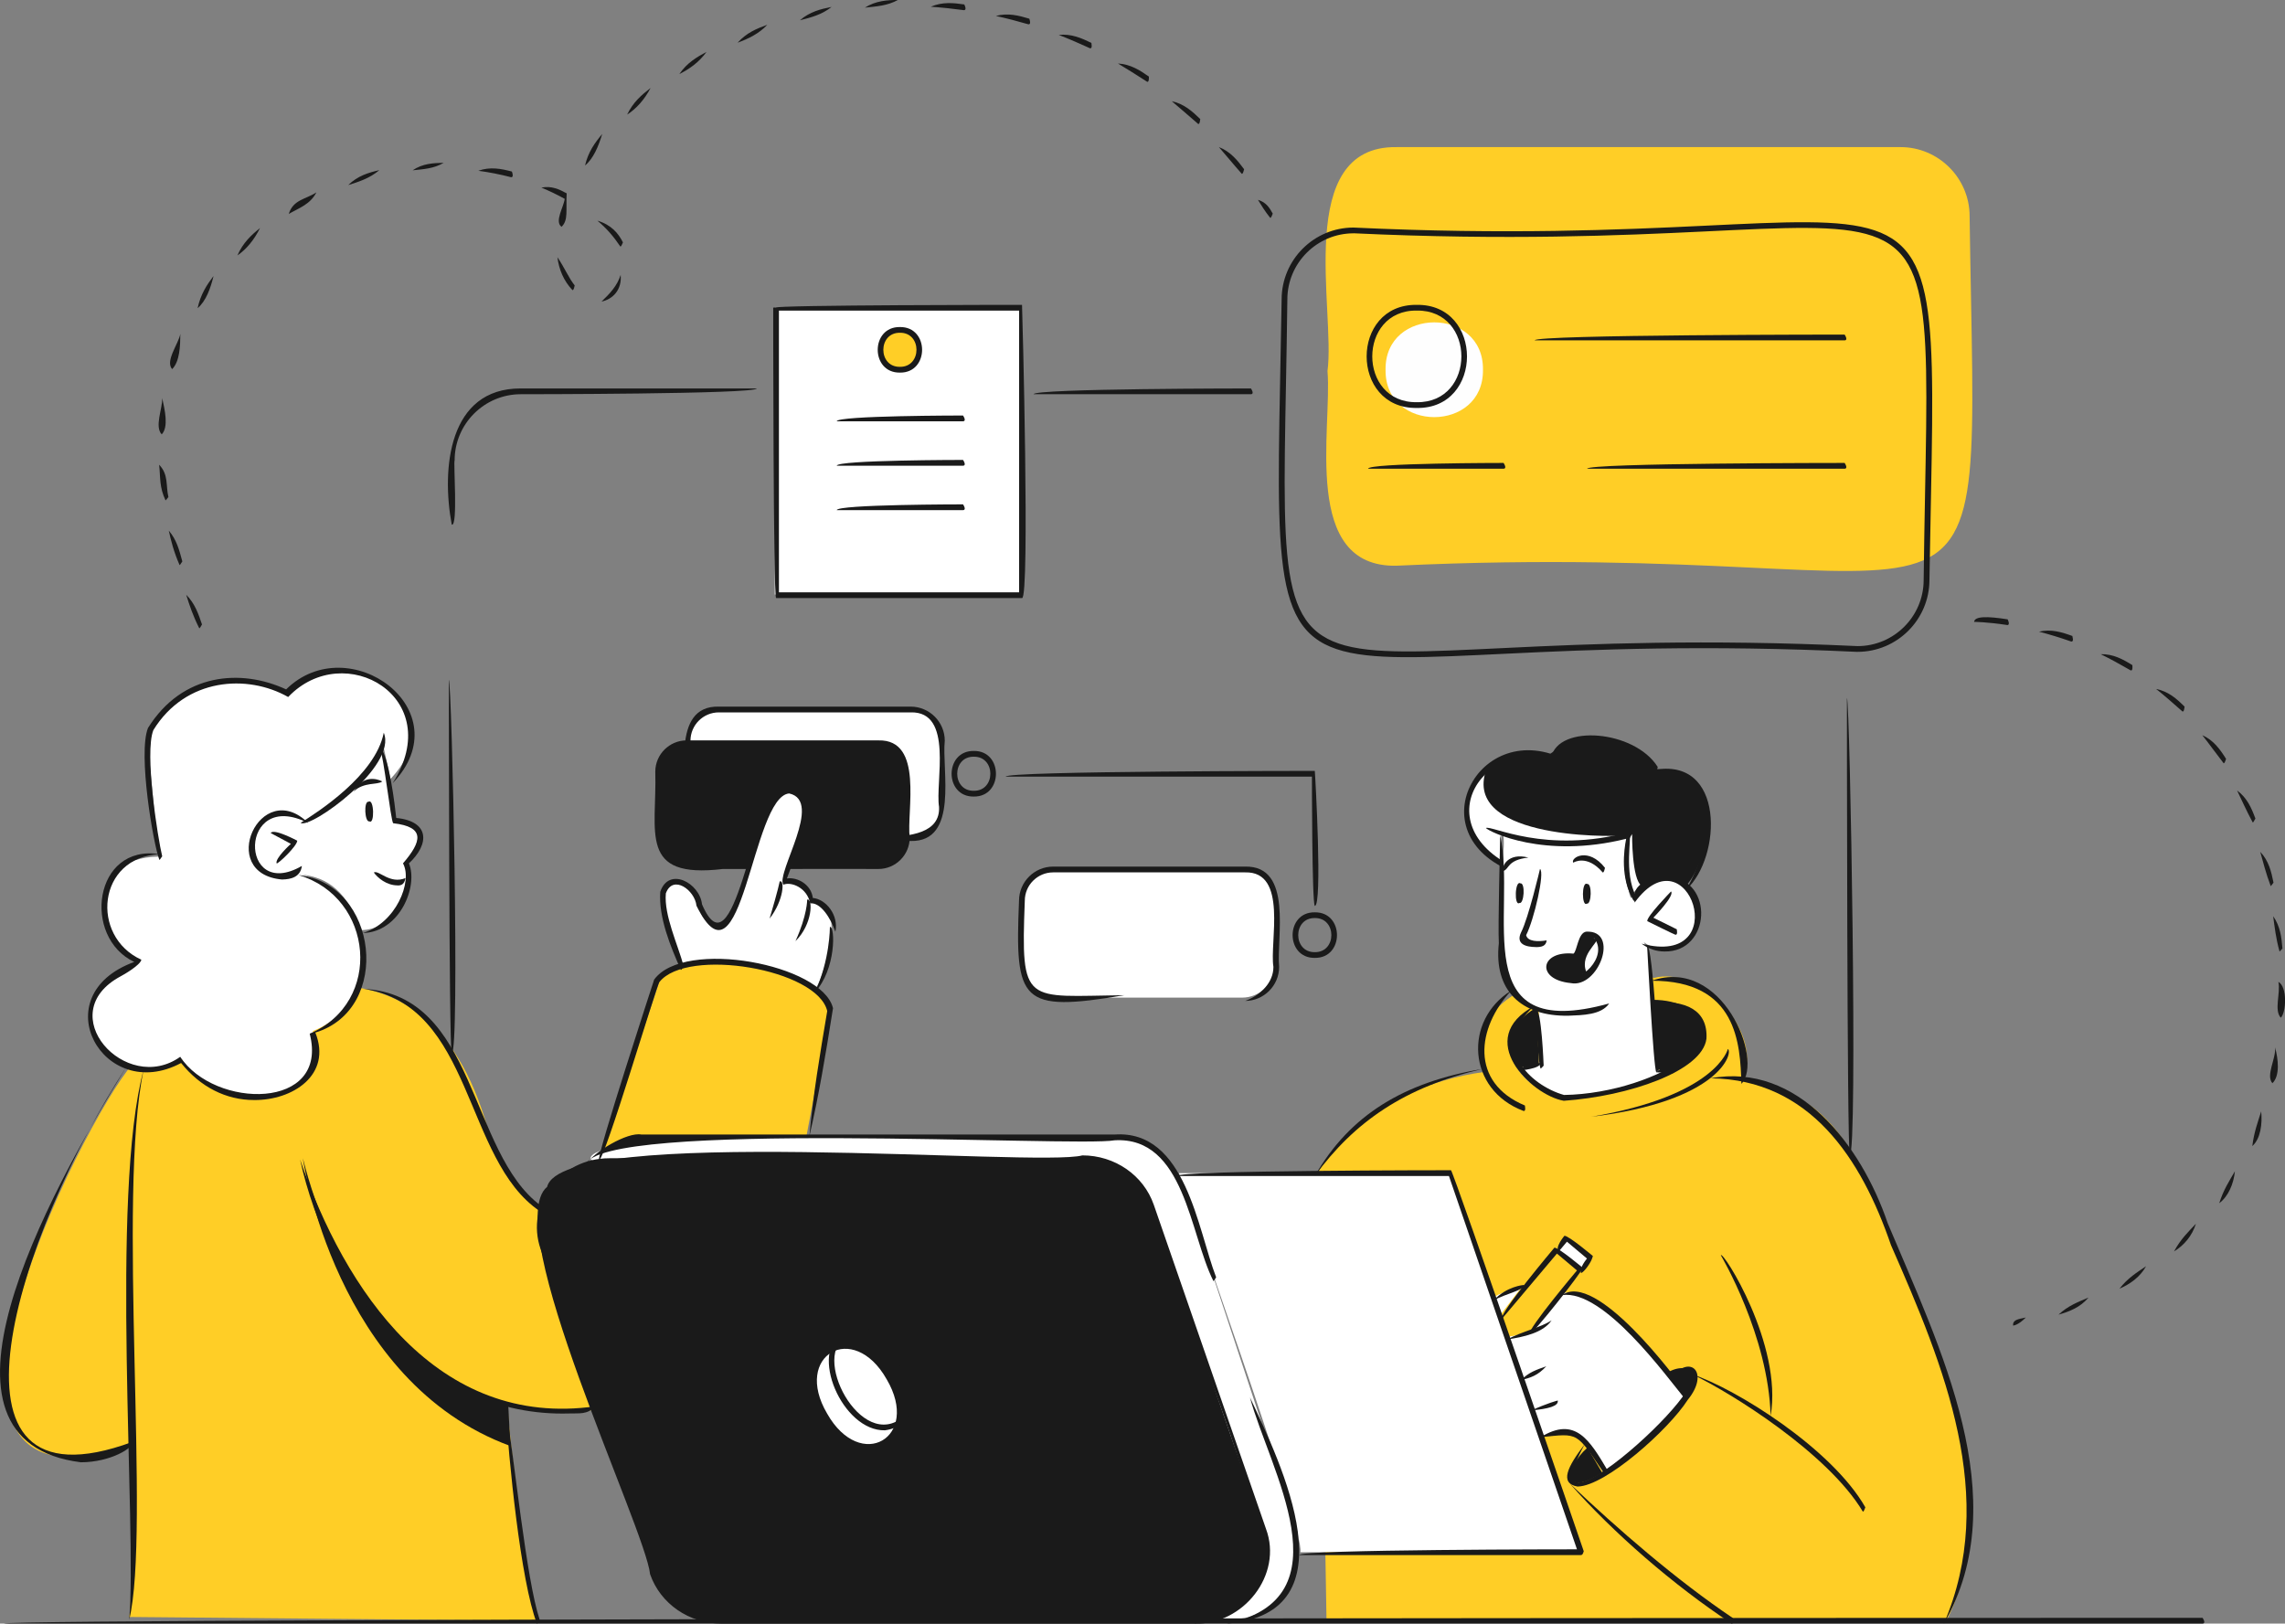 <svg xmlns="http://www.w3.org/2000/svg" id="_&#x421;&#x43B;&#x43E;&#x439;_2" data-name="&#x421;&#x43B;&#x43E;&#x439; 2" viewBox="0 0 478.83 340.26"><rect x="0" y="0" width="478.83" height="340.26" fill="#808080" stroke="none"/><defs><style>
      .cls-1 {
        fill: #fff;
      }

      .cls-2 {
        fill: #ffce26;
      }

      .cls-3 {
        fill: #1a1a1a;
      }

      .cls-4 {
        fill: #fefefe;
      }
    </style></defs><g id="_Layer_" data-name="&amp;lt;Layer&amp;gt;"><g><path class="cls-1" d="m190.17,175.58h-39.41c-3.84,0-6.95-3.11-6.95-6.95.6-5.83-2.86-20.29,6.95-20.07,0,0,39.41,0,39.41,0,9.77-.23,6.4,14.25,6.95,20.07,0,3.84-3.11,6.95-6.95,6.95Z"></path><path class="cls-1" d="m260.25,209.08h-39.41c-3.84,0-6.95-3.11-6.95-6.95.6-5.83-2.86-20.29,6.95-20.07,0,0,39.41,0,39.41,0,9.77-.23,6.4,14.25,6.95,20.07,0,3.84-3.11,6.95-6.95,6.95Z"></path><rect class="cls-1" x="162.36" y="64.35" width="51.53" height="60.25"></rect><g><path class="cls-3" d="m151.47,182.12c-17.76,2.13-13.79-7.66-14.15-20.4,0-3.6,2.95-6.55,6.55-6.55h40.21c9.59-.24,5.86,14.84,6.55,20.4,0,3.6-2.95,6.55-6.55,6.55-6.61-.04-26.32.03-32.61,0Z"></path><path class="cls-2" d="m27.61,223.23c-10.09,11.47-54.11,98.3.4,79.49.55.33-.46,35.35-.95,36.16l85.44.78c-.77.26-6.63-42.9-6.02-45.49,0,0,14.12,2.63,18.41,1.15,4.29-1.48,44.12-57.32,44.12-57.32l5-26.45c-3.62-10.19-28.7-12.73-35.51-6.81l-12.98,38.85-12.42,9.63s-5.55-1.23-10.88-16.64c-13.27-47.37-54.43-28.16-74.61-13.34Z"></path><path class="cls-1" d="m65.55,216.08c16.22-6.48,13.54-28.36-3-33.06l.85-11.7s13.02-2.53,16.72-15.95l1.71,7.88c15.03-15.91-12.08-30.45-21.77-18.08-4.28-5.01-28.46-2.7-29.07,10.68,0,0,2.25,23.67,2.25,23.67-15.49.27-13.98,16.56-3.94,22.12-17.88,5.1-10.6,29.72,8.9,20.44,2.7,9.2,32.79,13.5,27.35-6Z"></path><path class="cls-2" d="m346.64,204.94c8.91-2.36,22.7,9.65,18.81,21.61,15.31,2.8,20.96,8.32,31.31,32.83,11.64,30.88,23.45,54.59,11.32,79.92h-130.11l-1.58-93.95s9.15-17.29,34.95-20.74c-6.13-21.72,27.19-21.89,35.29-19.67Z"></path><path class="cls-1" d="m344.46,197.47c7.49,5.42,17.29-7.2,7.64-12.35-2.54-1.25-7.86-1.12-10.26,3.07-.6-.05-1.77-8.5-.76-13.14-6.54.98-16.4,3.62-26.16-.45,1.49,4.38-5.98,36.05,7.56,36.83v11.72l-4.62.58c6.73,10.92,23.51,4.06,32.4.87l-3.07-.48-1.9-25.33-.84-1.33Z"></path><path class="cls-1" d="m353.17,292.66c-3.76-4.85-14.82-21.69-25.22-21.75l-7.62,8.32-4.1.89,6.62,20.72c7.17-.43,7.04-4.01,13.09,7.78,0,0,4.97-1.63,10.71-8.05,5.73-6.42,6.53-7.92,6.53-7.92Z"></path><path class="cls-1" d="m314.33,275.69l4.41-5.8s-5.43,1.07-5.85,2.36l1.44,3.44Z"></path><path class="cls-1" d="m170.94,207.04c1.15-.8,7.23-18.81-.72-18.27,0,0-1.13-4.59-6.24-3.95.2-3.66,8.86-17.45,2.02-19.14-8.5-.1-8.29,27.22-15.29,28.29-2.7,0-3.99-2.21-4.03-3.68-.04-1.46-2.04-5.69-5.41-5.17-5.87-1.51,1.67,17.7,1.4,17.54,4.12-3.4,25.14.53,28.27,4.38Z"></path><path class="cls-1" d="m247.07,245.86h57.21l27.04,79.45h-58.83c1.12-4.79-25.28-77.15-25.42-79.45Z"></path><polygon class="cls-1" points="326.52 261.87 328.62 259.37 333.73 263.68 331.38 265.96 326.52 261.87"></polygon><polygon class="cls-2" points="326.52 261.87 331.63 266.45 320.64 279.23 316.14 280.12 314.72 275.93 326.52 261.87"></polygon><path class="cls-3" d="m334.46,197.12c-2.16.93-3.79,5.42-2.4,7.82,0,0-7.34,1.63-7.48-1.71-.1-2.23,2-2.57,3.26-2.57s3.2-.06,3.08-1.43c-.11-1.37,1.54-5.14,3.54-2.11Z"></path><path class="cls-3" d="m353.41,185.51c4.56-4.94,9.16-24-6.47-24.32-4.94-7.17-15.58-8.56-22.46-2.89-13.45-4.2-25.54,14.11-10.01,22.69l.15-6.5c1.83,2.97,24.57,2.15,26.79.56,0,0-2.18,8.31.44,12.57.71-2.84,9.68-4.25,11.56-2.11Z"></path><path class="cls-2" d="m278.18,77.76c1.71-12.58-7.14-47.23,14.47-46.93,0,0,105.62,0,105.62,0,7.96,0,14.47,6.51,14.47,14.47,1.41,102.17,8.99,67.21-120.09,73.26-20.03.42-13.46-28.73-14.47-40.79h0Z"></path><path class="cls-1" d="m123.74,242.88c-.44-7.7,107.67-3.36,111.75-4.5,0,0,8.3.87,12.33,9.77l23.83,72.04c1.46,1.99.83,21.62-17.44,18.96l-130.48-96.27Z"></path><path class="cls-3" d="m250.34,339.65h-99.15c-6.53,0-12.33-4.01-14.39-9.94l-23.51-67.91c-3.25-9.39,4.05-19.06,14.39-19.06h99.15c6.53,0,12.33,4.01,14.39,9.94l23.51,67.91c3.25,9.39-4.05,19.06-14.39,19.06Z"></path><path class="cls-1" d="m185.8,289.06c7.21,12.23-5.48,19.56-12.47,7.2-7.22-12.23,5.48-19.56,12.47-7.2Z"></path><path class="cls-3" d="m63.46,242.74s6.71,46.83,43.49,60.31l-.46-8.89s-31.23-5.28-43.03-51.42Z"></path><path class="cls-1" d="m79.8,155.85s1.77,8.17,2.61,15.44c6.68,2.41,7.68,4.23,2.61,9.48,2.09,5.89-2.12,14-9.38,14.17-6.83-19.27-20-6.52-23.91-16.45-2.15-9.08,6.98-9.12,10.38-7.29,1.85-.18,17-12.94,17.68-15.34Z"></path><path class="cls-3" d="m335.73,308.63l-3.08-5.23c-4.81,4.22-5.27,10.74,3.08,5.23Z"></path><path class="cls-3" d="m352.97,292.66l-3.73-4.89c4.57-2.86,8.52.64,3.73,4.89Z"></path><path class="cls-3" d="m322.02,211.37l.47,11.79-4.62.58s-4.8-7.19,3.73-12.37h.41Z"></path><path class="cls-3" d="m346.28,209.54c11.29-.02,15.47,9.45,3.99,14.59,0,0-3.07,0-3.07,0l-.92-14.59Z"></path><path class="cls-4" d="m310.76,77.49c.19,13.24-20.6,13.24-20.41,0-.19-13.24,20.6-13.24,20.41,0Z"></path><path class="cls-2" d="m192.76,73.31c.08,5.42-8.43,5.42-8.35,0-.08-5.42,8.43-5.41,8.35,0Z"></path><path class="cls-1" d="m341.08,175.05c-5.02.51-35.4.43-29.42-14.33-9.15,6.29-1.86,19.42,2.81,20.27l.15-6.5c1.24,2.69,24.11,2.45,26.46.56Z"></path><path class="cls-1" d="m342,174.82c-1.75,2.49-2.19,8.87-.15,12.8,0,0,.74-1.08,2.16-1.99-2.08-1.26-2-10.81-2-10.81Z"></path><path class="cls-3" d="m328.68,212.87c-9.99.17-15.68-5.37-14.59-15.19-.21-3.35.26-20.8.28-22.64,3.55,16.24-7.5,43.67,22.84,35.26-1.63,2.42-5.6,2.45-8.53,2.57Z"></path><path class="cls-3" d="m347.09,224.73c-.6-.57-1.93-26.57-1.93-26.57,1.2-.06,2.53,25.94,2.53,25.94-.58.63-.59.63-.6.63Z"></path><path class="cls-3" d="m348.8,199.41c-1.68,0-3.37-.54-4.79-1.64,19.51,5.17,9.75-24-1.45-8.63-1.15-3.92,3.98-5.74,7.01-5.47,9.75.77,8.93,15.92-.77,15.74Z"></path><path class="cls-3" d="m315.08,182.51c-.53-.88.94-3.91,5.2-2.78-4.45.49-4.01,2.43-5.2,2.78Z"></path><path class="cls-3" d="m335.86,182.85c-3.3-3.84-6.07-2.12-6.19-2.05-.61-1.04,3.18-3.38,6.66,1.08-.21.93-.34.97-.48.97Z"></path><path class="cls-3" d="m329.15,206.03c-7.39-.72-6.42-6.86.58-6.17.76-.51.94-4.43,2.7-4.61,7.1-.3,2.51,11.97-3.28,10.78Zm-2.04-4.84c-2.74.07-2.22,2.8.43,3.4,3.48,1.92,9.63-4.15,6.51-7.99-3.98-1.29-.78,6.34-6.94,4.59Z"></path><path class="cls-3" d="m332.19,205.23c-2.78-4.35.49-7.6,2.53-8.76.4,1.16-4.24,3.87-2,7.87-.32.87-.43.9-.53.9Z"></path><path class="cls-3" d="m351.11,195.91c-.27-.06-5.92-2.86-5.92-2.86-.16-.96,4.98-6.22,4.98-6.22.86.84-3.7,5.5-3.7,5.5l4.91,2.43c.17,1.02-.05,1.14-.27,1.14Z"></path><path class="cls-3" d="m332.6,185.26c-1.18-.67-1.16,4.87-.08,4.12,1.01.24,1.13-4.32.08-4.12Z"></path><path class="cls-3" d="m318.61,185.13c-1.16-.72-1.33,4.83-.22,4.12,1,.28,1.28-4.28.22-4.12Z"></path><path class="cls-3" d="m353.35,186.44c5.41-9.19,7.33-23.91-6.96-25.04,15.22-3.02,14.4,18.32,6.96,25.04Z"></path><path class="cls-3" d="m342.33,165.36c.24-1.45,2.38-3.07,3.17-3.67.55,1.12-2.26,3.42-3.17,3.67Z"></path><g><g><path class="cls-3" d="m320.52,279.59c-.46-.99,9.94-13.34,9.94-13.34l-4.2-3.53-11.44,13.58c-.92-.78,10.91-14.82,10.91-14.82.85-.07,5.96,4.24,5.96,4.24-.41,1.16-10.45,13.92-11.18,13.88Z"></path><path class="cls-3" d="m331.31,266.78c-.46-.99,1.25-3.02,1.25-3.02l-4.2-3.53-1.71,2.03c-.92-.78,1.18-3.27,1.18-3.27.85-.07,5.96,4.24,5.96,4.24-.17,1.16-1.97,3.58-2.49,3.56Z"></path></g><path class="cls-3" d="m318.73,289.22c1.7-1.66,3.22-2.14,5.29-2.88-1.72,1.91-3.35,2.45-5.29,2.88Z"></path><path class="cls-3" d="m315.81,280.73c3.13-1.72,7.12-2.52,9.33-4.02-1.75,2.65-5.96,3.5-9.33,4.02Z"></path><path class="cls-3" d="m320.91,295.59c3.37-1.54,5.5-2.07,5.52-2.08.24,1.19-2.04,1.76-5.52,2.08Z"></path><path class="cls-3" d="m313,272.53c2.74-2.97,6.24-3.23,6.39-3.24.11,1.1-3.72,1.76-6.39,3.24Z"></path><path class="cls-3" d="m353.17,293.26c-4.02-4.87-17.16-23.14-25.84-21.83,7.04-5.13,23.71,17.01,26.32,20.86-.22.93-.35.97-.47.97Z"></path><path class="cls-3" d="m336.45,309.23c-6.3-9.3-5.42-8.86-13.63-8.02,7.29-4.49,10.28.55,14.15,7.11-.3.89-.41.91-.52.91Z"></path></g><path class="cls-3" d="m390.37,316.8c-7.36-12.28-27.58-24.88-35.75-28.78,9.14,3.03,29.23,15.54,36.27,27.88-.32.88-.42.9-.52.9Z"></path><path class="cls-3" d="m362.87,340.26c-12.27-8.11-24.82-19.03-33.89-29.32,9.91,9.42,22.37,20.26,34.23,28.22.05,1.01-.14,1.1-.34,1.1Z"></path><path class="cls-3" d="m407.35,340.26c11.41-26.48.11-53.81-11.08-79.29-6.23-18.16-16.97-34.72-37.8-34.99,18.26-3.38,31.55,13.99,37.11,30.38,10.91,26.05,26.82,57.73,11.77,83.91Z"></path><path class="cls-3" d="m350.42,224.93c-1.31-.11-2.28-.17-3.36-.2,1.14-1.17,2.13-1.11,3.42-1,.52.97.26,1.2-.05,1.2Z"></path><path class="cls-3" d="m331.31,325.91h-59.07c0-1.21,58.22-1.21,58.22-1.21l-26.83-78.24h-57.01c0-1.21,57.44-1.21,57.44-1.21.57.41,27.82,79.85,27.82,79.85-.19.7-.38.8-.57.8Z"></path><path class="cls-3" d="m330.61,311.55c-3.91-.66-2.12-4.18,1.45-8.85-14.15,26.3,37.34-21.36,17.99-13.85,4.21-5.29,8.27-1.12,3.61,4.54-3.91,6.15-17.21,18.07-23.05,18.15Z"></path><path class="cls-3" d="m16.94,306.46c-35.04-4.41-7.55-54.98,9.63-83.01-22.79,35.08-42.23,94.7,1.12,78.76.57,1.07-4.45,4.25-10.75,4.25Z"></path><path class="cls-3" d="m74.13,165.88c1.77-3.39,4.72-2.78,5.96-2.12-.7.77-3.91.06-5.96,2.12Z"></path><path class="cls-3" d="m77.24,168.02c1.17-.7,1.28,4.84.18,4.12-1,.27-1.24-4.29-.18-4.12Z"></path><path class="cls-3" d="m59.15,184.33c-13.92-1.18-4.54-21.66,5.45-11.84-14.66-7.43-14.65,16.67-1.34,8.99-.29,2.33-2.28,2.81-4.11,2.84Z"></path><path class="cls-3" d="m57.97,180.95c-.4-1.05,2.99-4.1,2.99-4.1l-4.23-2.26c.57-1.07,5.56,1.6,5.56,1.6-.04,1.15-4.05,4.92-4.31,4.76Z"></path><path class="cls-3" d="m76.01,195.54c6.92-2.03,10.53-10.76,8.44-14.6,3.94-4.59,4.75-7.64-2.06-8.41-.52-.66-1.91-13.6-2.85-16.15,2.03,2.02,3.23,12.66,3.49,15.04,7.03.7,7.03,5.46,2.66,9.52,1.99,4.68-1.85,14.44-9.68,14.6Z"></path><g><path class="cls-3" d="m142.68,203.27c-2.17-4.88-4.69-10.97-4.32-16.37,1.78-5.31,8.24-1.9,8.75,2.62,6.7,15.66,10.62-21.48,15.96-23.77,11.37-3.26,3.55,13.34,1.83,18.35,2.28-.32,5.09,1.31,5.43,4.09,2.8.27,5.44,3.6,4.73,7.09-.99-2.84-3.06-6.19-5.29-5.96-.63-3.27-3.94-4.6-5.62-3.91-1.55-2.6,8.48-17.56,1.22-19.12-7.88.66-9.84,42.96-19.42,23.53-.34-3.27-4.94-6.64-6.42-2.59-.41,4.63,2.55,10.81,3.71,15.17-.37.84-.46.86-.54.86Z"></path><path class="cls-3" d="m166.69,197.24c2.48-5.43,2.46-8.67,2.46-8.7,1.22-.38,1.17,5.17-2.46,8.7Z"></path><path class="cls-3" d="m161.27,192.52c1.83-6.16,2.11-7.77,2.11-7.79,1.09-.5.89,3.93-2.11,7.79Z"></path><path class="cls-3" d="m170.73,207.99c3.19-6.68,3.18-13.67,3.18-13.74,1.12-.15,1.33,8.92-3.18,13.74Z"></path></g><path class="cls-3" d="m112.51,340.26c-3.42-8.9-5.92-34.33-6.62-46.06,1.91,11.6,4.39,36.88,7.2,45.26-.44.79-.51.79-.57.79Z"></path><path class="cls-3" d="m27.07,339.48c1.7-18.97-4.1-88.96,3.04-115.36-5.65,26.55,1.52,96.77-3.04,115.36Z"></path><path class="cls-3" d="m113.11,253.82c-16.05-10.84-13.79-43.09-36.94-46.58,23.74,1.23,22.03,34.21,37.13,45.41.29,1.02.05,1.17-.2,1.17Z"></path><path class="cls-3" d="m125.53,243.12c-.57-.79,11.55-37.82,11.55-37.82,6.28-8.66,35.25-3.22,37.48,5.99-1.61,10.19-2.98,18.29-4.95,26.84.79-8.79,2.16-16.88,3.74-26.24-2.07-8.82-29.35-13.4-35.16-6.09-.51.41-11.54,37.55-12.66,37.32Z"></path><path class="cls-3" d="m119.29,296.23c-30.15.89-50.44-26.07-56.41-53.23,9.32,27.33,28.71,56.5,61.95,51.72-1.86,1.84-3.45,1.42-5.53,1.51Z"></path><path class="cls-3" d="m318.5,224.34c-.05-1.2,4.31-1.57,4.31-1.57.06,1.22-4.26,1.57-4.31,1.57Z"></path><path class="cls-3" d="m275.52,246.46c7.36-12.83,18.7-19.66,35.2-22.45-16.4,3.79-26.96,11.15-35.2,22.45Z"></path><path class="cls-3" d="m185.44,299.76c-8.88.21-16.12-16.41-8.66-20.74,10.49-5.31,22.06,18.87,8.66,20.74Zm-5.79-20.27c-10.94,1.02-1.07,22.91,8.06,18.48,6.53-5.08-.62-18.28-8.06-18.48Z"></path><path class="cls-3" d="m254.28,268.48c-4.96-9.75-6.02-30.34-20.72-29.5-8,1.49-107.95-4.4-110.86,5.18,1.62-2.7,8.76-6.97,11.71-6.39,0,0,99.15,0,99.15,0,14.93-1.04,17.38,19.85,21.29,29.92-.45.78-.51.79-.57.79Z"></path><path class="cls-3" d="m257.08,340.26c25.56-5.26,8.87-32.43,4.85-47.4,6.48,13.79,21.87,45.35-4.85,47.4Z"></path><path class="cls-3" d="m250.34,340.26h-99.15c-6.8,0-12.81-4.16-14.96-10.34-.99-9.64-31.51-72.97-21.58-81.18,3.26-13.16,102.86-4.07,112.17-6.6,6.8,0,12.81,4.16,14.96,10.35l23.51,67.91c3.61,9.66-4.79,20.17-14.96,19.87Zm-122.66-96.91c-9.34-.28-17.15,9.35-13.82,18.26,0,0,23.51,67.91,23.51,67.91,1.97,5.71,7.53,9.54,13.82,9.54,8.69-2.34,108.37,6.12,111.18-6.09,9.42-6.97-21.01-71.6-21.73-80.09-1.98-5.7-7.53-9.53-13.82-9.53h-99.15Z"></path><path class="cls-3" d="m421.84,277.81c-.06-1.2.95-1.33,2.68-1.69-1.6,1.6-2.52,1.67-2.68,1.69Zm9.53-2.29c1.99-1.87,4.17-2.69,6.28-3.58-1.72,2.05-3.98,2.93-6.28,3.58Zm12.77-5.44c1.73-2.23,3.71-3.44,5.58-4.71-1.3,2.32-3.37,3.75-5.58,4.71Zm11.44-7.82c1.36-2.55,3.03-4.14,4.58-5.79-.79,2.53-2.51,4.56-4.58,5.79Zm9.47-10.1c.87-2.78,2.14-4.71,3.28-6.69-.25,2.61-1.38,5.28-3.28,6.69Zm6.93-11.97c.35-2.91,1.17-5.07,1.86-7.27.26,2.57-.12,5.74-1.86,7.27Zm4.21-13.17c-1.44-1.64.79-5.17.56-7.51.66,2.42,1.07,5.93-.56,7.51Zm1.76-13.73c-1.48-1.56,0-5.23-.51-7.52,1.93,1.05,1.64,6.43.51,7.52Zm-.26-13.86c-.78-2.81-1.03-5.12-1.34-7.42,1.51,2.16,1.76,4.49,1.94,6.77-.57.65-.59.65-.6.65Zm-1.86-13.74c-1.04-2.76-1.58-5.01-2.19-7.17,1.78,1.87,2.32,4.15,2.78,6.46-.51.71-.55.72-.59.72Zm-3.76-13.32c-1.38-2.55-2.29-4.67-3.28-6.7,2.09,1.52,3.02,3.68,3.84,5.88-.42.8-.49.82-.56.82Zm-6.1-12.41c-1.73-2.23-3.06-4.11-4.47-5.88,2.37,1.05,3.73,2.98,4.98,4.96-.29.89-.4.92-.51.92Zm-8.6-10.83c-2.04-1.79-3.76-3.33-5.55-4.74,2.57.5,4.33,2.07,5.97,3.71-.12.97-.27,1.03-.43,1.03Zm-10.84-8.61c-2.24-1.29-4.26-2.41-6.33-3.42,2.64-.06,4.7,1.08,6.65,2.3.08,1.01-.12,1.11-.32,1.11Zm-12.47-6.06c-2.35-.82-4.56-1.5-6.78-2.08,2.56-.59,4.81.11,6.99.91.27,1.02.04,1.17-.21,1.17Zm-13.44-3.47c-4.25-.65-6.92-.66-6.94-.66.11-1.21,2.77-1.2,7.03-.53.46.99.2,1.2-.09,1.2Z"></path><path class="cls-3" d="m41.76,131.67c-1.32-2.6-2.05-4.8-2.74-7.02,1.84,1.84,2.57,4.04,3.31,6.22-.44.79-.51.8-.57.8Zm-4.13-13.25c-1.23-2.82-1.78-5.03-2.26-7.21,1.65,1.9,2.2,4.1,2.84,6.45-.47.76-.53.76-.58.76Zm-2.94-13.55c-1.33-2.83-1.04-4.71-1.34-7.47,2,2.05,1.38,4.37,1.94,6.77-.54.69-.57.69-.6.69Zm-.8-13.83c-1.54-1.63.16-5.36.1-7.6.51,2.36,1.41,5.99-.1,7.6Zm2.18-13.68c-1.5-1.71,1.32-5.25,1.72-7.38-.02,2.51-.11,5.79-1.72,7.38Zm5.34-12.77c.63-2.92,1.93-4.89,3.34-6.75-.61,2.53-1.57,5.25-3.34,6.75Zm84.64-1.39c1.73-1.65,3.29-3.29,4.01-5.59.3,3.1-1.64,5.12-4.01,5.59Zm-6.09-2.4c-1.86-1.95-2.84-4.38-3.15-6.89,1.48,2.15,2.37,4.36,3.62,5.91-.2.94-.34.98-.47.98Zm-70.21-7.27c1.18-2.68,2.92-4.27,4.74-5.74-1.18,2.39-2.8,4.43-4.74,5.74Zm80.25-1.86c-1.41-2.08-2.81-3.75-4.81-5.42,2.91.86,4.4,2.65,5.35,4.55-.36.85-.45.87-.54.87Zm-12.34-4.14c-1.5-1.14.47-4.13.68-5.86-1.58-.87-3.22-1.66-4.89-2.35,2.11-.43,3.74.35,5.3,1.2-.18,3.56.38,5.67-1.09,7.02Zm148.52-1.87c-1.18-1.48-1.86-2.64-2.57-3.78,1.75.52,2.44,1.7,3.1,2.89-.33.87-.43.89-.53.89Zm-205.67-.82c.94-3.04,3.6-3.07,5.79-4.52-1.3,2.54-3.64,3.26-5.79,4.52Zm12.46-6.05c1.99-1.95,4.25-2.61,6.52-3.13-2.02,1.71-4.28,2.43-6.52,3.13Zm34.14-1.65c-2.34-.6-4.6-1.05-6.88-1.35,2.49-.89,4.8-.43,7.04.16.35,1.01.11,1.19-.16,1.19Zm153.12-.71c-1.85-2.08-3.3-3.89-4.81-5.61,2.43.95,3.91,2.78,5.29,4.65-.23.92-.36.96-.48.96Zm-173.76-.74c2.13-1.45,4.39-1.52,6.51-1.57-2.09,1.24-4.33,1.34-6.51,1.57Zm36.13-1.01c.66-2.84,2.05-4.75,3.6-6.61-.79,2.6-1.84,5.16-3.6,6.61Zm128.5-8.69c-2.07-1.77-3.79-3.32-5.55-4.78,2.55.54,4.3,2.12,5.97,3.74-.1.97-.26,1.04-.42,1.04Zm-119.68-1.97c1.24-2.6,3.03-4.13,4.91-5.58-1.26,2.4-2.95,4.32-4.91,5.58Zm108.99-6.87c-2.21-1.42-4.16-2.67-6.14-3.84,2.62.14,4.6,1.41,6.49,2.74.03,1.01-.16,1.1-.34,1.1Zm-98.05-1.63c1.6-2.35,3.63-3.54,5.7-4.65-1.58,2.18-3.59,3.6-5.7,4.65Zm86.09-5.39c-2.33-1.06-4.46-1.99-6.58-2.81,2.58-.29,4.74.65,6.84,1.67.17,1.02-.04,1.14-.26,1.14Zm-73.88-1.18c1.88-2.1,4.06-2.98,6.23-3.76-1.82,1.93-4.01,2.93-6.23,3.76Zm60.96-3.85c-2.36-.68-4.6-1.27-6.84-1.76,2.53-.68,4.8-.09,7.01.58.33,1.01.09,1.18-.17,1.18Zm-47.91-.85c2.1-1.81,4.39-2.36,6.64-2.8-2.04,1.63-4.34,2.22-6.64,2.8Zm34.37-2.12c-2.33-.32-4.63-.56-6.94-.72,2.41-1.05,4.75-.81,7.02-.48.47.98.21,1.2-.09,1.2Zm-20.75-.53c2.32-1.46,4.67-1.59,6.92-1.61-2.22,1.23-4.56,1.36-6.92,1.61Z"></path><path class="cls-3" d="m461.56,340.26H.85c0-1.2,460.71-1.2,460.71-1.2.6.94.33,1.2,0,1.2Z"></path><path class="cls-3" d="m387.63,242.04c-.6-.6-.6-95.77-.6-95.77.66.58,2.3,95.93.6,95.77Z"></path><path class="cls-3" d="m262.14,82.62h-45.54c0-1.21,45.54-1.21,45.54-1.21.6.94.33,1.21,0,1.21Z"></path><path class="cls-3" d="m94.66,109.94c-2.17-11.67-.72-28.58,14.47-28.53,0,0,49.45,0,49.45,0,0,1.21-49.45,1.21-49.45,1.21-7.64,0-13.86,6.22-13.86,13.87-.29.35.73,13.95-.6,13.46Z"></path><path class="cls-3" d="m94.66,220.78c-.6-.6-.6-78.32-.6-78.32.63.6,2.35,78.46.6,78.32Z"></path><path class="cls-3" d="m389.25,136.62c-128.58-6.11-122.34,29.17-120.68-73.86,0-8.31,6.76-15.07,15.07-15.07,128.58,6.11,122.34-29.17,120.68,73.85,0,8.31-6.76,15.07-15.07,15.07Zm-105.61-87.72c-7.65,0-13.87,6.22-13.87,13.86-1.24,101.51-9.8,66.6,119.48,72.65,7.64,0,13.86-6.22,13.86-13.87,1.24-101.5,9.8-66.6-119.48-72.65Z"></path><path class="cls-3" d="m327.66,230.69c-6.73-1.16-19.01-12.99-6.11-19.88-9.57,8.38-.93,16.68,6.2,18.67,19.91-.31,42.12-14.6,18.61-19.33,6.99-.66,11.59,1.63,11.23,7.57-.9,6.78-16.27,12.03-29.93,12.98Z"></path><path class="cls-3" d="m319.29,232.84c-11.88-4.44-12.6-19.06-2.58-25.25-7.28,7.79-8.71,19.28,2.84,24.1.18,1.02-.04,1.15-.26,1.15Z"></path><path class="cls-3" d="m364.92,227.15c-.26-8.45-.88-21.65-18.81-21.61,14.79-5.15,23.54,16.63,18.81,21.61Z"></path><path class="cls-3" d="m333.38,234.06c26.26-4.42,28.68-14.12,28.7-14.22,1.15.66-1.45,10.96-28.7,14.22Z"></path><path class="cls-3" d="m322.87,223.97c-.6-.58-1.04-12.58-1.04-12.58,1.21-.04,1.65,11.95,1.65,11.95-.59.62-.6.62-.6.62Z"></path><path class="cls-3" d="m190.83,176.25h-23.18c5.3-3.4,29.66,3.61,29.13-7.15-.84-5.12,3.12-20.06-5.95-19.8,0,0-40.2,0-40.2,0-3.28,0-5.94,2.67-5.94,5.94.62,12.52-4.15,21.78,13.54,19.8-5.13,2.75-14.94,1.48-14.75-5.95.66-6.02-3.04-21.24,7.15-21,0,0,40.2,0,40.2,0,3.94,0,7.15,3.21,7.15,7.15-.67,6.02,3.04,21.24-7.15,21.01Z"></path><path class="cls-3" d="m260.91,209.78c3.28-1.21,5.94-3.87,5.94-7.15-.84-5.12,3.12-20.05-5.94-19.8,0,0-40.21,0-40.21,0-3.28,0-5.95,2.67-5.95,5.94-.85,22.18-.02,20.02,20.88,19.8-21.79,3.65-22.98,1.48-22.09-19.8,0-3.94,3.21-7.15,7.15-7.15h40.21c10.15-.24,6.55,15,7.15,21,0,3.94-3.21,7.15-7.15,7.15Z"></path><path class="cls-3" d="m83.34,185.56c-2.37,0-4.23-1.62-5.01-2.71,1.08-.57,3.37,2.54,6.65,1.17-.27,1.42-.97,1.55-1.64,1.55Z"></path><path class="cls-3" d="m371.04,296.74c-.46-16.82-10.33-33.49-10.43-33.66.37-1.1,13.02,18.77,10.43,33.66Z"></path><path class="cls-3" d="m63,172.45c3.4-2.14,15.67-9.92,17.42-18.89,2.93,7.08-15.49,20.3-17.42,18.89Z"></path><path class="cls-3" d="m33.4,180.22c-1.27-3.26-4.53-22.27-2.39-27.65,7.22-11.58,19.54-12.46,28.95-8.09,13.13-12.93,36.96,4.36,22.31,19.68,11.48-18.04-10.18-30.4-21.88-18.08-8.54-4.85-21.48-4.06-28.25,6.93-1.91,4.8.95,22.78,1.85,26.45-.49.74-.54.75-.59.75Z"></path><path class="cls-3" d="m53.22,230.54c-5.81,0-11.21-2.7-15.27-7.76-16.32,8.73-29.09-14.16-9.81-21.18-10.99-5.17-8.5-24.78,5.33-22.58-13.09.56-14.61,17.22-3.85,22.11-.17,1.11-3.68,3.14-4.3,3.46-14.64,7.81,1.06,25.02,12.45,16.89,7.15,10.94,31.3,11.32,27.13-4.85,15.45-6.55,13.45-28.58-2.36-33.24,16.74,1.81,19.7,28.11,3.54,33.01,3.55,8.87-4.77,14.24-12.88,14.14Z"></path><path class="cls-3" d="m314.62,181.6c-18.06-9.58-1.63-34.48,17.27-19.89-18.21-10.86-33.44,8.59-16.97,18.77.12,1.02-.09,1.13-.3,1.13Z"></path><path class="cls-3" d="m346.94,161.74c-5.6-7.86-18.32-7.86-21.87-3.02,1.45-6.97,17.39-5.79,22.31,2.01-.15.96-.29,1.02-.44,1.02Z"></path><path class="cls-3" d="m321.85,198.48c-2.04-.01-4.27-.58-3.11-3.06,1.56-3.01,3.95-13.21,3.97-13.31,1.07.7-1.27,10.73-2.9,13.87.3,1.38,2.5,1.4,4.3,1.1-.14,1.25-1.16,1.41-2.25,1.41Z"></path><path class="cls-3" d="m342.33,188.79c-2.87-4.79-2.02-10.68-1.56-13-17.23,4.29-28.7-1.48-29.4-2.26,1.19-.64,12.43,5.56,30.05.85.65,1.05-1.25,8.38,1.44,13.53-.34.86-.44.88-.54.88Z"></path><path class="cls-3" d="m296.9,85.5c-14.02.19-14.02-21.81,0-21.61,14.02-.19,14.02,21.81,0,21.61Zm0-20.41c-12.45-.17-12.45,19.38,0,19.2,12.45.17,12.45-19.37,0-19.2Z"></path><path class="cls-3" d="m386.55,71.33h-64.95c0-1.21,64.95-1.21,64.95-1.21.6.94.33,1.21,0,1.21Z"></path><path class="cls-3" d="m386.55,98.23h-53.95c0-1.21,53.95-1.21,53.95-1.21.6.94.33,1.21,0,1.21Z"></path><path class="cls-3" d="m315.08,98.23h-28.39c0-1.21,28.39-1.21,28.39-1.21.6.94.33,1.21,0,1.21Z"></path><path class="cls-3" d="m214.16,125.34h-51.53c-.6-.6-.6-60.85-.6-60.85.6-.6,52.14-.6,52.14-.6.07,1.2,1.67,61.59,0,61.46Zm-50.93-1.2h50.33v-59.05h-50.33v59.05Z"></path><path class="cls-3" d="m201.81,88.29h-26.46c0-1.21,26.46-1.21,26.46-1.21.6.94.33,1.21,0,1.21Z"></path><path class="cls-3" d="m201.81,97.6h-26.46c0-1.21,26.46-1.21,26.46-1.21.6.94.33,1.21,0,1.21Z"></path><path class="cls-3" d="m201.81,106.91h-26.46c0-1.21,26.46-1.21,26.46-1.21.6.94.33,1.21,0,1.21Z"></path><path class="cls-3" d="m275.52,189.85c-.6-.6-.6-27.08-.6-27.08h-64.18c0-1.21,64.78-1.21,64.78-1.21.12,1.19,1.62,28.43,0,28.29Z"></path><path class="cls-3" d="m188.58,78.09c-6.2.09-6.2-9.64,0-9.55,6.2-.09,6.2,9.64,0,9.55Zm0-8.35c-4.63-.06-4.63,7.21,0,7.14,4.63.06,4.63-7.21,0-7.14Z"></path><path class="cls-3" d="m204.06,166.94c-6.2.09-6.2-9.64,0-9.56,6.19-.09,6.2,9.64,0,9.56Zm0-8.35c-4.63-.07-4.63,7.21,0,7.14,4.63.06,4.63-7.21,0-7.14Z"></path><path class="cls-3" d="m275.52,200.75c-6.2.09-6.2-9.64,0-9.55,6.2-.09,6.2,9.64,0,9.55Zm0-8.35c-4.63-.06-4.63,7.21,0,7.15,4.63.06,4.63-7.21,0-7.15Z"></path></g></g></g></svg>